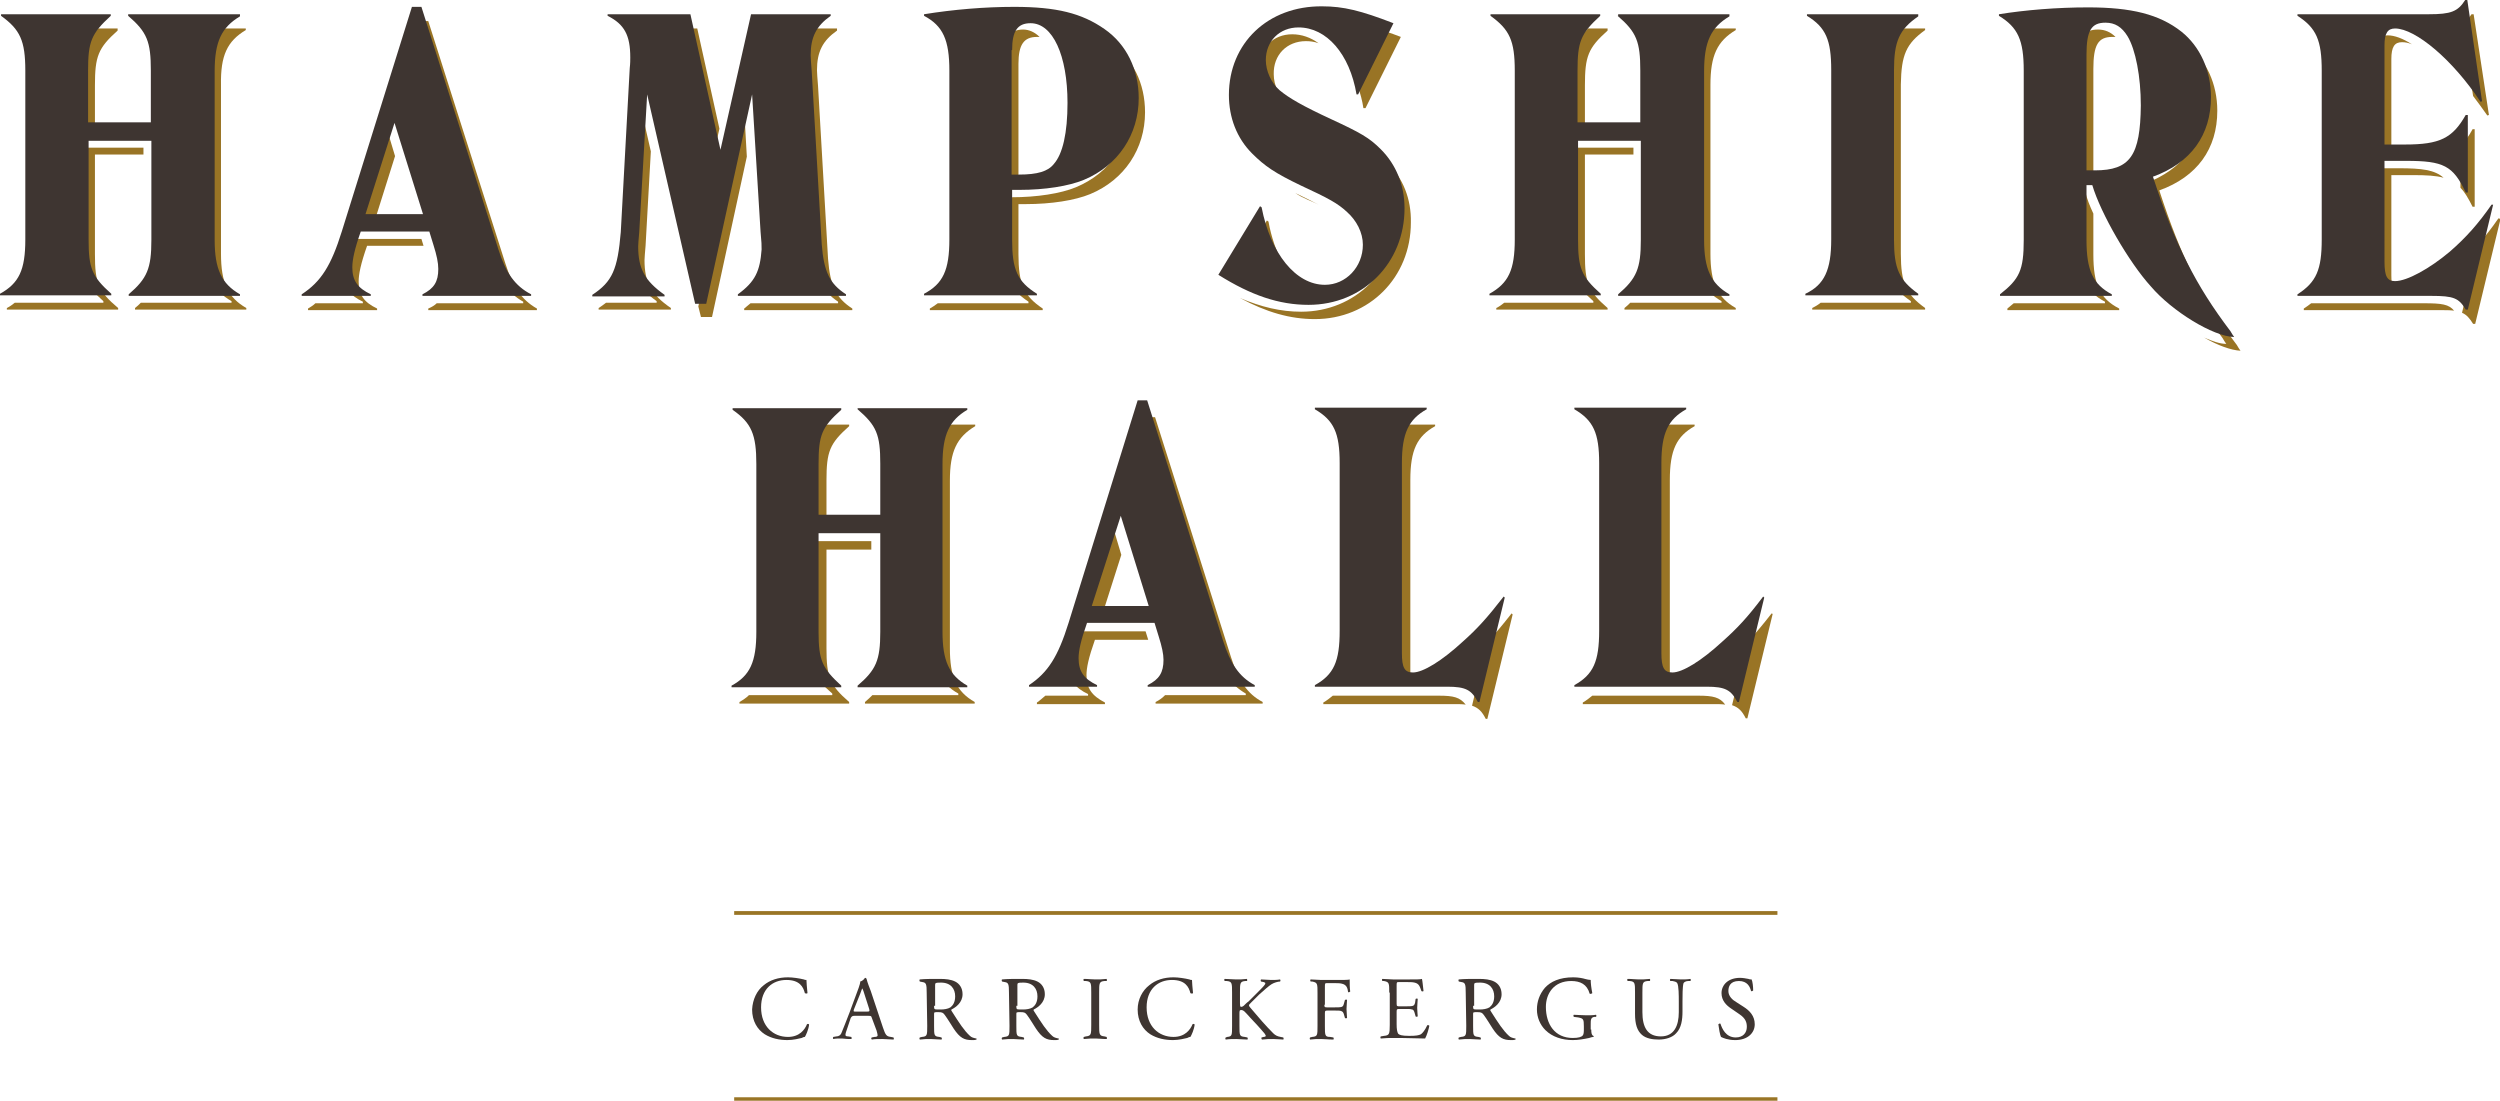 <?xml version="1.0" encoding="utf-8"?>
<!-- Generator: Adobe Illustrator 27.5.0, SVG Export Plug-In . SVG Version: 6.00 Build 0)  -->
<svg version="1.1" id="Layer_1" xmlns="http://www.w3.org/2000/svg" xmlns:xlink="http://www.w3.org/1999/xlink" x="0px" y="0px"
	 width="474px" height="208.7px" viewBox="0 0 474 208.7" style="enable-background:new 0 0 474 208.7;" xml:space="preserve">
<style type="text/css">
	.st0{fill:none;stroke:#997525;stroke-width:0.714;}
	.st1{fill:#997425;}
	.st2{fill:#3E3531;}
</style>
<g>
	<g>
		<line class="st0" x1="139.2" y1="173.1" x2="337" y2="173.1"/>
		<line class="st0" x1="139.2" y1="208.4" x2="337" y2="208.4"/>
	</g>
	<g>
		<path class="st1" d="M184.9,80.8v-0.3H180c-2.2,1.9-3,4.5-3,9v31.8c0,5.5,1.3,8.3,4.7,10.2v0.3h-16.3c-0.4,0.4-0.8,0.8-1.4,1.3
			v0.3h20.8v-0.3c-3.5-2-4.7-4.8-4.7-10.2V91.1C180.1,85.6,181.4,82.9,184.9,80.8"/>
		<path class="st1" d="M153.5,89.5v9.7h3.2v-8.1c0-5.5,0.6-7,4.3-10.3v-0.3h-4.5C154,83,153.5,84.8,153.5,89.5"/>
		<path class="st1" d="M156.7,122.9v-18.7h8.5v-1.6h-11.7v18.7c0,5.4,0.6,7,4.3,10.2v0.3H142c-0.5,0.5-1.1,0.9-1.8,1.3v0.3H161v-0.3
			C157.3,129.9,156.7,128.3,156.7,122.9"/>
		<polygon class="st1" points="209,116.5 212.6,105.2 210.9,99.5 205.6,116.5 		"/>
		<path class="st1" d="M206,128c0-1.4,0.4-3.3,1.6-6.7h10.1l-0.5-1.6h-12.6l-0.5,1.6c-0.3,1.1-0.7,2-1,2.9c-0.2,0.9-0.3,1.7-0.3,2.3
			c0,2.5,1,3.9,3.5,5.1v0.3h-8.1c-0.5,0.4-1,0.9-1.6,1.3v0.3h12.9v-0.3C207,131.9,206,130.5,206,128"/>
		<path class="st1" d="M233.4,124.6L219,79.1h-1.8l-0.4,1.3l13.5,42.6c1.3,4.4,3,6.8,5.9,8.5v0.3h-15.3c-0.5,0.5-1,0.9-1.8,1.3v0.3
			h20.3v-0.3C236.4,131.5,234.8,129,233.4,124.6"/>
		<path class="st1" d="M264.2,89.5v36c0,2.8,0.5,3.7,2.1,3.7c0.3,0,0.8-0.1,1.2-0.2c-0.1-0.5-0.1-1.1-0.1-1.8V91
			c0-5.7,1.3-8.3,4.7-10.2v-0.3h-5C265,82.3,264.2,84.9,264.2,89.5"/>
		<path class="st1" d="M286.6,116.3c-1.8,2.3-3.2,4-4.6,5.4l-2.9,12.1c1.2,0.4,1.9,1.1,2.6,2.5h0.3l4.8-19.8L286.6,116.3z"/>
		<path class="st1" d="M272.8,131.9h-20.1c-0.5,0.4-1.1,0.9-1.8,1.3v0.3H276c0.7,0,1.3,0,1.9,0.1
			C276.8,132.2,275.6,131.9,272.8,131.9"/>
		<path class="st1" d="M313.4,89.5v36c0,2.8,0.5,3.7,2.1,3.7c0.3,0,0.8-0.1,1.2-0.2c-0.1-0.5-0.1-1.1-0.1-1.8V91
			c0-5.7,1.3-8.3,4.7-10.2v-0.3h-5C314.2,82.3,313.4,84.9,313.4,89.5"/>
		<path class="st1" d="M322,131.9h-20.1c-0.5,0.4-1.1,0.9-1.8,1.3v0.3h25.1c0.7,0,1.3,0,1.9,0.1C326.1,132.2,324.8,131.9,322,131.9"
			/>
		<path class="st1" d="M335.9,116.3c-1.8,2.3-3.2,4-4.6,5.4l-2.9,12c1.2,0.4,1.9,1.1,2.6,2.5h0.3l4.8-19.8L335.9,116.3z"/>
	</g>
	<g>
		<path class="st1" d="M18,48.2V29.3h9.2V28H15.3v18.8c0,5.4,0.6,7,4.3,10.3v0.3H2.8c-0.5,0.4-0.9,0.7-1.5,1v0.3h21.1v-0.3
			C18.6,55.2,18,53.6,18,48.2"/>
		<path class="st1" d="M15.3,14.8v9.8H18v-8.4c0-5.5,0.6-7.1,4.3-10.4V5.4h-3.7C15.9,8.1,15.3,9.9,15.3,14.8"/>
		<path class="st1" d="M46.6,5.7V5.4h-4.1c-2.4,2-3.4,4.6-3.4,9.4v32c0,5.5,1.3,8.3,4.8,10.3v0.3H26.7c-0.3,0.3-0.7,0.7-1.1,1v0.3
			h21.1v-0.3c-3.5-2-4.8-4.8-4.8-10.3v-32C41.8,10.5,43.1,7.8,46.6,5.7"/>
		<polygon class="st1" points="67.9,42 71,42 74.9,29.6 73.4,24.6 		"/>
		<path class="st1" d="M95.8,49.9L81.2,4h-1.8l-0.2,0.6l14,44c1.4,4.4,3,6.9,6,8.6v0.3H82.8c-0.4,0.4-0.9,0.7-1.6,1v0.3h20.6v-0.3
			C98.8,56.8,97.2,54.3,95.8,49.9"/>
		<path class="st1" d="M68,53.4c0-1.4,0.4-3.4,1.6-6.8h10.7l-0.4-1.3h-13c-1.2,3.4-1.6,5.4-1.6,6.8c0,2.5,1,3.9,3.5,5.1v0.3h-9
			c-0.4,0.4-0.9,0.7-1.4,1v0.3h13.1v-0.3C69,57.3,68,55.9,68,53.4"/>
		<polygon class="st1" points="135.2,29.8 136.4,24.4 132.2,5.4 129.8,5.4 		"/>
		<path class="st1" d="M122.2,49.3c0-0.3,0.1-1.6,0.2-2.7l1-17.9l-2.2-9.6l-1.5,26.1c-0.1,1.1-0.2,2.4-0.2,2.7c0,4.2,1.3,6.5,5,9.2
			v0.3h-9.6c-0.4,0.3-0.9,0.7-1.4,1v0.3h13.7v-0.3C123.4,55.8,122.2,53.5,122.2,49.3"/>
		<path class="st1" d="M157,49.1l-1.9-32.8c-0.1-1.2-0.2-2.6-0.2-3c0-3.5,1.1-5.6,3.8-7.5V5.4h-3.9c-1.8,1.7-2.6,3.6-2.6,6.5
			c0,0.4,0.1,1.8,0.2,3l1.9,32.8c0.4,5.1,1.5,7.4,4.6,9.5v0.3h-16.6c-0.4,0.3-0.8,0.7-1.2,1v0.3h20.5v-0.3
			C158.5,56.5,157.4,54.2,157,49.1"/>
		<polygon class="st1" points="141,19.1 132.4,58.1 132.9,60.1 135,60.1 141.6,29.7 		"/>
		<path class="st1" d="M193.1,34.4V12.1c0-3.6,1-5.1,3.5-5.1c0.2,0,0.3,0,0.5,0c-0.9-0.9-2-1.4-3.1-1.4c-2.5,0-3.5,1.5-3.5,5.1v23.6
			h1.4C192.3,34.4,192.7,34.4,193.1,34.4"/>
		<path class="st1" d="M210.6,8.2c-1.2-0.9-2.5-1.5-3.9-2.1c0.4,0.2,0.8,0.5,1.2,0.8c4.2,2.9,6.5,7.6,6.5,13.1
			c0,7-3.9,12.8-10.4,15.5c-2.9,1.2-7.4,1.9-12.2,1.9h-1.4v9.5c0,5.6,1,7.9,4.6,10.3v0.3h-17.2c-0.5,0.4-1,0.7-1.5,1v0.3h21.4v-0.3
			c-3.6-2.4-4.6-4.7-4.6-10.3v-9.5h1.4c4.8,0,9.3-0.7,12.2-1.9c6.5-2.7,10.4-8.6,10.4-15.5C217.1,15.8,214.8,11.1,210.6,8.2"/>
		<path class="st1" d="M247.6,7.8c0.8,0,1.6,0.1,2.4,0.4c-1.5-1.1-3.2-1.7-5-1.7c-3.6,0-6.2,2.6-6.2,6.2c0,2,1,4.2,2.6,5.7
			c1.5,1.3,3.6,2.6,7.5,4.5c-2.3-1.2-3.7-2.2-4.8-3.1c-1.6-1.4-2.6-3.7-2.6-5.7C241.4,10.4,244,7.8,247.6,7.8"/>
		<path class="st1" d="M248,37.9c0.7,0.3,1.4,0.6,2,0.9c-1.1-0.6-2.6-1.3-4.4-2.2C246.3,37.1,247.1,37.5,248,37.9"/>
		<path class="st1" d="M247.5,55c-3.3-2.4-5.9-7-7-13l-0.3-0.2l-1.4,2.4C240.5,49.8,243.7,53.8,247.5,55"/>
		<path class="st1" d="M263.1,30.9c-1.9-1.9-3.4-2.8-7.4-4.7c2.1,1.1,3.3,2,4.7,3.4c2.9,2.9,4.5,6.8,4.5,11.2
			c0,10.4-7.9,18.3-18.2,18.3c-3.9,0-7.6-0.9-11.6-2.6c5,2.7,9.5,4,14.2,4c10.3,0,18.2-7.9,18.2-18.3
			C267.6,37.7,266,33.8,263.1,30.9"/>
		<path class="st1" d="M258.9,20.5L265.6,7c-1-0.4-1.9-0.7-2.8-1l-5.3,10.5c0.4,1.2,0.8,2.6,1,4H258.9z"/>
		<path class="st1" d="M297.8,14.8v9.8h2.7v-8.4c0-5.5,0.6-7.1,4.3-10.4V5.4h-3.7C298.3,8.1,297.8,9.9,297.8,14.8"/>
		<path class="st1" d="M329.1,5.7V5.4H325c-2.4,2-3.4,4.6-3.4,9.4v32c0,5.5,1.3,8.3,4.8,10.3v0.3h-17.3c-0.3,0.3-0.7,0.7-1.1,1v0.3
			h21.1v-0.3c-3.5-2-4.8-4.8-4.8-10.3v-32C324.3,10.5,325.6,7.8,329.1,5.7"/>
		<path class="st1" d="M300.5,48.2V29.3h9.2V28h-11.9v18.8c0,5.4,0.6,7,4.3,10.3v0.3h-16.9c-0.5,0.4-0.9,0.7-1.5,1v0.3h21.1v-0.3
			C301.1,55.2,300.5,53.6,300.5,48.2"/>
		<path class="st1" d="M365,5.7V5.4h-4c-2.5,2.2-3.3,4.5-3.3,9.3v32.1c0,5.6,1,7.8,4.6,10.3v0.3h-17.1c-0.5,0.4-1,0.7-1.6,1v0.3H365
			v-0.3c-3.6-2.6-4.6-4.7-4.6-10.3V16C360.5,10.4,361.4,8.3,365,5.7"/>
		<path class="st1" d="M412.1,7.3c3.5,2.8,5.6,7.3,5.6,12.4c0,7.2-3.8,12.4-11,15.1c4.2,12.9,8.2,20.6,14.7,29.3
			c0.2,0.4,0.5,0.8,0.7,1.1c-1.2,0-2.6-0.5-4.2-1.2c2.6,1.5,5.1,2.4,6.9,2.5c-0.2-0.3-0.5-0.7-0.7-1.1c-6.6-8.7-10.5-16.4-14.7-29.3
			c7.2-2.6,11-7.9,11-15.1c0-5.1-2.1-9.6-5.6-12.4c-1.3-1.1-2.8-1.9-4.5-2.6C410.9,6.5,411.5,6.9,412.1,7.3"/>
		<path class="st1" d="M396.9,48.2v-7.7c-0.7-1.5-1.2-2.8-1.5-4h-1.1v10.4c0,5.8,1.2,8.4,4.8,10.3v0.3h-17.3c-0.4,0.3-0.8,0.7-1.2,1
			v0.3h21.2v-0.3C398.1,56.6,396.9,53.9,396.9,48.2"/>
		<path class="st1" d="M396.9,33.6V13.1c0-4.6,0.9-6.1,3.6-6.1c0.2,0,0.4,0,0.6,0c-0.9-0.9-2-1.4-3.3-1.4c-2.7,0-3.6,1.4-3.6,6.1
			v21.9h1.6C396.2,33.6,396.5,33.6,396.9,33.6"/>
		<path class="st1" d="M452.7,6.7c-1.4,0-2,0.9-2,3.2v18.8h2.7V11.2c0-2.3,0.6-3.2,2-3.2c0.6,0,1.2,0.1,1.9,0.4
			C455.6,7.3,454,6.7,452.7,6.7"/>
		<path class="st1" d="M468.8,39.2h0.4V24.5h-0.4c-0.7,1.3-1.4,2.3-2.3,3.1v8C467.3,36.4,468,37.6,468.8,39.2"/>
		<path class="st1" d="M468.9,18.2c0.9,1.2,1.8,2.4,2.7,3.7l0.3-0.1L469,2.7h-0.4c-0.6,0.9-1.1,1.5-1.8,1.9L468.9,18.2z"/>
		<path class="st1" d="M473.7,41.4c-1.3,1.9-2.5,3.4-3.8,4.9l-3.1,13c0.9,0.4,1.4,1,2.1,2.1h0.4l4.8-19.9L473.7,41.4z"/>
		<path class="st1" d="M459.6,57.5h-21.4c-0.4,0.3-0.9,0.7-1.4,1v0.3h25.5c1.3,0,2.3,0,3,0.1C464.3,57.7,463,57.5,459.6,57.5"/>
		<path class="st1" d="M452.7,54.6c0.3,0,0.6,0,0.9-0.1c-0.1-0.6-0.2-1.3-0.2-2.3v-19h4.1c2.5,0,4.4,0.1,5.8,0.5
			c-1.7-1.5-4.1-1.8-8.5-1.8h-4.1V51C450.7,53.7,451.2,54.6,452.7,54.6"/>
	</g>
</g>
<g>
	<g>
		<g>
			<path class="st2" d="M144.8,186.8c1.2-1,2.8-1.5,4.6-1.5c0.9,0,2.2,0.2,3,0.4c0.2,0.1,0.3,0.1,0.5,0.1c0,0.4,0.1,1.5,0.2,2.5
				c-0.1,0.1-0.3,0.1-0.5,0c-0.3-1.2-1-2.5-3.5-2.5c-2.6,0-4.8,1.7-4.8,5.2c0,3.6,2.3,5.6,5.1,5.6c2.2,0,3.2-1.4,3.6-2.4
				c0.1-0.1,0.4-0.1,0.4,0.1c-0.1,0.9-0.6,2-0.8,2.3c-0.2,0-0.4,0.1-0.6,0.2c-0.4,0.1-1.6,0.4-2.7,0.4c-1.5,0-3-0.3-4.3-1.1
				c-1.4-0.9-2.4-2.5-2.4-4.7C142.7,189.5,143.5,187.8,144.8,186.8z"/>
			<path class="st2" d="M165.3,193c-0.1-0.4-0.2-0.4-0.7-0.4H162c-0.4,0-0.5,0.1-0.7,0.4l-0.6,1.8c-0.3,0.8-0.4,1.2-0.4,1.4
				s0.1,0.3,0.5,0.3l0.6,0.1c0.1,0.1,0.1,0.4,0,0.4c-0.4,0-1,0-1.8-0.1c-0.6,0-1.2,0-1.6,0.1c-0.1-0.1-0.1-0.3,0-0.4l0.6-0.1
				c0.4,0,0.8-0.2,1-0.8c0.3-0.8,0.8-1.9,1.5-3.8l1.7-4.6c0.2-0.6,0.3-0.9,0.3-1.2c0.4-0.1,0.7-0.4,0.9-0.7c0.1,0,0.2,0,0.3,0.2
				c0.2,0.8,0.5,1.5,0.8,2.3l2.3,6.9c0.5,1.5,0.7,1.7,1.5,1.8l0.5,0.1c0.1,0.1,0.1,0.4,0,0.4c-0.7,0-1.3-0.1-2.1-0.1s-1.5,0-2,0.1
				c-0.1-0.1-0.2-0.3,0-0.4l0.5-0.1c0.4,0,0.6-0.1,0.6-0.3s-0.1-0.5-0.2-0.9L165.3,193z M161.9,191.4c-0.1,0.4-0.1,0.4,0.4,0.4h2.1
				c0.5,0,0.5-0.1,0.4-0.5l-0.9-2.8c-0.1-0.4-0.3-0.9-0.4-1.1l0,0c-0.1,0.1-0.2,0.5-0.4,1L161.9,191.4z"/>
			<path class="st2" d="M175.7,188.2c0-1.6-0.1-1.9-0.8-2l-0.5-0.1c-0.1-0.1-0.1-0.4,0-0.4c1-0.1,2.1-0.1,3.8-0.1
				c1.1,0,2.1,0.1,2.9,0.5c0.8,0.4,1.4,1.2,1.4,2.4c0,1.6-1.3,2.5-2.1,2.9c-0.1,0.1,0,0.3,0.1,0.4c1.4,2.2,2.3,3.6,3.4,4.6
				c0.3,0.3,0.7,0.4,1.2,0.5c0.1,0,0.1,0.2,0,0.2c-0.2,0.1-0.4,0.1-0.8,0.1c-1.5,0-2.3-0.4-3.5-2.2c-0.4-0.6-1.1-1.8-1.7-2.6
				c-0.3-0.4-0.5-0.5-1.2-0.5c-0.8,0-0.8,0-0.8,0.4v2.2c0,1.8,0,2,1,2.1l0.4,0.1c0.1,0.1,0.1,0.4,0,0.4c-0.8,0-1.4-0.1-2-0.1
				c-0.7,0-1.3,0-2.1,0.1c-0.1-0.1-0.1-0.3,0-0.4l0.4-0.1c1-0.1,1-0.3,1-2.1L175.7,188.2L175.7,188.2z M177.1,190.7
				c0,0.3,0,0.5,0.1,0.6s0.3,0.1,1.2,0.1c0.6,0,1.3-0.1,1.8-0.4c0.5-0.4,0.9-1,0.9-2.1c0-1.4-0.8-2.6-2.7-2.6
				c-1.1,0-1.1,0.1-1.1,0.5v3.9H177.1z"/>
			<path class="st2" d="M191.3,188.2c0-1.6-0.1-1.9-0.8-2l-0.5-0.1c-0.1-0.1-0.1-0.4,0-0.4c1-0.1,2.1-0.1,3.8-0.1
				c1.1,0,2.1,0.1,2.9,0.5c0.8,0.4,1.4,1.2,1.4,2.4c0,1.6-1.3,2.5-2.1,2.9c-0.1,0.1,0,0.3,0.1,0.4c1.4,2.2,2.3,3.6,3.4,4.6
				c0.3,0.3,0.7,0.4,1.2,0.5c0.1,0,0.1,0.2,0,0.2c-0.2,0.1-0.4,0.1-0.8,0.1c-1.5,0-2.3-0.4-3.5-2.2c-0.4-0.6-1.1-1.8-1.7-2.6
				c-0.3-0.4-0.5-0.5-1.2-0.5c-0.8,0-0.8,0-0.8,0.4v2.2c0,1.8,0,2,1,2.1l0.4,0.1c0.1,0.1,0.1,0.4,0,0.4c-0.8,0-1.4-0.1-2-0.1
				c-0.7,0-1.3,0-2.1,0.1c-0.1-0.1-0.1-0.3,0-0.4l0.4-0.1c1-0.1,1-0.3,1-2.1L191.3,188.2L191.3,188.2z M192.7,190.7
				c0,0.3,0,0.5,0.1,0.6s0.3,0.1,1.2,0.1c0.6,0,1.3-0.1,1.8-0.4c0.5-0.4,0.9-1,0.9-2.1c0-1.4-0.8-2.6-2.7-2.6
				c-1.1,0-1.1,0.1-1.1,0.5v3.9H192.7z"/>
			<path class="st2" d="M206.9,188.2c0-1.8,0-2.1-1-2.2h-0.4c-0.1-0.1-0.1-0.4,0-0.4c0.9,0,1.4,0.1,2.2,0.1c0.7,0,1.3,0,2.1-0.1
				c0.1,0.1,0.1,0.4,0,0.4h-0.4c-1,0.1-1,0.4-1,2.2v6.1c0,1.8,0,2.1,1,2.2l0.4,0.1c0.1,0.1,0.1,0.4,0,0.4c-0.9,0-1.4-0.1-2.1-0.1
				c-0.7,0-1.3,0-2.2,0.1c-0.1-0.1-0.1-0.3,0-0.4l0.4-0.1c1-0.1,1-0.4,1-2.2V188.2z"/>
			<path class="st2" d="M217.9,186.8c1.2-1,2.8-1.5,4.6-1.5c0.9,0,2.2,0.2,3,0.4c0.2,0.1,0.3,0.1,0.5,0.1c0,0.4,0.1,1.5,0.2,2.5
				c-0.1,0.1-0.3,0.1-0.5,0c-0.3-1.2-1-2.5-3.5-2.5c-2.6,0-4.8,1.7-4.8,5.2c0,3.6,2.3,5.6,5.1,5.6c2.2,0,3.2-1.4,3.6-2.4
				c0.1-0.1,0.4-0.1,0.4,0.1c-0.1,0.9-0.6,2-0.8,2.3c-0.2,0-0.4,0.1-0.6,0.2c-0.4,0.1-1.6,0.4-2.7,0.4c-1.5,0-3-0.3-4.3-1.1
				c-1.4-0.9-2.4-2.5-2.4-4.7C215.7,189.5,216.6,187.8,217.9,186.8z"/>
			<path class="st2" d="M233.6,188.2c0-1.8,0-2.1-1-2.2h-0.4c-0.1-0.1-0.1-0.4,0-0.4c0.8,0,1.4,0.1,2.2,0.1c0.7,0,1.2,0,2-0.1
				c0.1,0.1,0.1,0.4,0,0.4h-0.3c-1,0.1-1,0.4-1,2.2v2c0,0.3,0,0.7,0.2,0.7s0.4-0.1,0.5-0.2c0.2-0.2,0.7-0.7,0.9-0.8l1.8-1.8
				c0.3-0.3,1.2-1.2,1.3-1.4c0.1-0.1,0.1-0.2,0.1-0.3s-0.1-0.1-0.3-0.2l-0.5-0.1c-0.1-0.1-0.1-0.3,0-0.4c0.6,0,1.3,0.1,1.9,0.1
				s1.2,0,1.7-0.1c0.1,0.1,0.1,0.3,0,0.4c-0.4,0-1.1,0.2-1.6,0.5s-1.4,1.1-2.4,2l-1.5,1.5c-0.2,0.2-0.4,0.4-0.4,0.5s0.1,0.3,0.3,0.5
				c1.6,1.9,2.9,3.4,4.3,4.8c0.4,0.4,0.8,0.6,1.4,0.7l0.5,0.1c0.1,0.1,0.1,0.4,0,0.4c-0.4,0-1.1-0.1-1.9-0.1c-0.7,0-1.3,0-2.1,0.1
				c-0.1,0-0.2-0.3-0.1-0.4l0.4-0.1c0.2,0,0.4-0.1,0.4-0.2c0-0.1-0.1-0.2-0.2-0.4c-0.3-0.4-0.8-0.9-1.4-1.6l-1.4-1.5
				c-1-1.1-1.2-1.4-1.7-1.4c-0.3,0-0.3,0.2-0.3,0.8v2.2c0,1.8,0,2,1,2.1l0.5,0.1c0.1,0.1,0.1,0.4,0,0.4c-0.8,0-1.4-0.1-2.1-0.1
				c-0.7,0-1.3,0-2,0.1c-0.1-0.1-0.1-0.3,0-0.4l0.3-0.1c0.9-0.1,0.9-0.3,0.9-2.1L233.6,188.2L233.6,188.2z"/>
			<path class="st2" d="M251.1,190.5c0,0.5,0.1,0.5,0.6,0.5h1.2c0.7,0,1.2,0,1.5-0.1c0.2-0.1,0.3-0.2,0.4-0.6l0.2-0.7
				c0.1-0.1,0.4-0.1,0.4,0c0,0.4-0.1,1.1-0.1,1.7c0,0.6,0.1,1.3,0.1,1.7c-0.1,0.1-0.3,0.1-0.4,0l-0.2-0.7c-0.1-0.3-0.2-0.5-0.5-0.6
				c-0.2-0.1-0.7-0.1-1.3-0.1h-1.2c-0.5,0-0.6,0-0.6,0.5v2.4c0,1.8,0,2.1,1,2.1l0.6,0.1c0.1,0.1,0.1,0.4,0,0.4c-1,0-1.6-0.1-2.3-0.1
				c-0.8,0-1.3,0-2.1,0.1c-0.1-0.1-0.1-0.3,0-0.4l0.4-0.1c1-0.1,1-0.3,1-2.1v-6.2c0-1.8,0-2-1-2.2h-0.3c-0.1-0.1-0.1-0.4,0-0.4
				c0.7,0,1.3,0.1,2,0.1h3.1c1.1,0,2.1,0,2.3-0.1c0,0.8,0,1.6,0.1,2.3c-0.1,0.1-0.3,0.2-0.4,0.1c-0.1-0.8-0.3-1.4-1.2-1.6
				c-0.4-0.1-0.9-0.1-1.7-0.1h-1c-0.5,0-0.5,0-0.5,0.7v3.4H251.1z"/>
			<path class="st2" d="M263.4,188.2c0-1.8,0-2-1-2.2h-0.3c-0.1-0.1-0.1-0.4,0-0.4c0.7,0,1.3,0.1,2,0.1h3.2c1.1,0,2.1,0,2.3-0.1
				c0.1,0.3,0.2,1.5,0.3,2.3c-0.1,0.1-0.3,0.1-0.4,0c-0.3-0.8-0.4-1.4-1.3-1.6c-0.4-0.1-0.9-0.1-1.7-0.1h-1.2c-0.5,0-0.5,0-0.5,0.7
				v3.4c0,0.5,0.1,0.5,0.6,0.5h1c0.7,0,1.2,0,1.5-0.1c0.2-0.1,0.3-0.2,0.4-0.6l0.1-0.7c0.1-0.1,0.4-0.1,0.4,0c0,0.4-0.1,1.1-0.1,1.7
				c0,0.6,0.1,1.3,0.1,1.6c-0.1,0.1-0.4,0.1-0.4,0l-0.2-0.7c-0.1-0.3-0.2-0.6-0.5-0.6c-0.2-0.1-0.6-0.1-1.3-0.1h-1
				c-0.5,0-0.6,0-0.6,0.5v2.4c0,0.9,0.1,1.5,0.3,1.8c0.2,0.2,0.6,0.4,2.1,0.4c1.3,0,1.8-0.1,2.2-0.3c0.3-0.2,0.8-0.8,1.2-1.7
				c0.1-0.1,0.4,0,0.4,0.1c-0.1,0.6-0.5,1.9-0.8,2.4c-1.5,0-3.1-0.1-4.6-0.1h-1.5c-0.7,0-1.3,0-2.3,0.1c-0.1-0.1-0.1-0.3,0-0.4
				l0.6-0.1c1-0.1,1.1-0.3,1.1-2.1v-6.1H263.4z"/>
			<path class="st2" d="M277.9,188.2c0-1.6-0.1-1.9-0.8-2l-0.5-0.1c-0.1-0.1-0.1-0.4,0-0.4c1-0.1,2.1-0.1,3.8-0.1
				c1.1,0,2.1,0.1,2.9,0.5s1.4,1.2,1.4,2.4c0,1.6-1.3,2.5-2.1,2.9c-0.1,0.1,0,0.3,0.1,0.4c1.4,2.2,2.3,3.6,3.4,4.6
				c0.3,0.3,0.7,0.4,1.2,0.5c0.1,0,0.1,0.2,0,0.2c-0.2,0.1-0.4,0.1-0.8,0.1c-1.5,0-2.3-0.4-3.5-2.2c-0.4-0.6-1.1-1.8-1.7-2.6
				c-0.3-0.4-0.5-0.5-1.2-0.5c-0.8,0-0.8,0-0.8,0.4v2.2c0,1.8,0,2,1,2.1l0.4,0.1c0.1,0.1,0.1,0.4,0,0.4c-0.8,0-1.4-0.1-2-0.1
				c-0.7,0-1.3,0-2.1,0.1c-0.1-0.1-0.1-0.3,0-0.4l0.4-0.1c1-0.1,1-0.3,1-2.1L277.9,188.2L277.9,188.2z M279.3,190.7
				c0,0.3,0,0.5,0.1,0.6s0.3,0.1,1.2,0.1c0.6,0,1.3-0.1,1.8-0.4c0.5-0.4,0.9-1,0.9-2.1c0-1.4-0.8-2.6-2.7-2.6
				c-1.1,0-1.1,0.1-1.1,0.5v3.9H279.3z"/>
			<path class="st2" d="M301.7,195.2c0,0.7,0.1,1.1,0.4,1.2c0.1,0.1,0.1,0.2,0,0.2c-0.2,0-0.5,0.1-0.8,0.2c-0.9,0.2-2.1,0.4-3.1,0.4
				c-2,0-3.9-0.6-5.2-1.9c-1-1-1.6-2.4-1.6-3.9s0.5-2.9,1.5-4.1c1.1-1.2,2.8-2,5.4-2c1,0,1.9,0.2,2.2,0.3c0.3,0.1,0.9,0.2,1.1,0.2
				c0,0.6,0.1,1.5,0.3,2.5c-0.1,0.1-0.4,0.2-0.5,0.1c-0.5-1.8-1.8-2.4-3.5-2.4c-3.3,0-4.8,2.4-4.8,4.9c0,3.3,1.7,5.9,5.1,5.9
				c1.1,0,1.7-0.2,1.9-0.5c0.1-0.1,0.2-0.4,0.2-1v-0.7c0-1.4-0.1-1.5-1.1-1.7l-0.8-0.1c-0.1-0.1-0.1-0.4,0-0.4
				c0.5,0,1.4,0.1,2.4,0.1c0.7,0,1.2,0,1.8-0.1c0.1,0.1,0.1,0.3,0,0.4h-0.3c-0.7,0.1-0.7,0.6-0.7,1.4v1H301.7z"/>
			<path class="st2" d="M318.3,189.9c0-1.1,0-3-0.3-3.5c-0.1-0.2-0.4-0.3-0.9-0.4h-0.4c-0.1-0.1-0.1-0.3,0-0.4c0.7,0,1.3,0.1,2,0.1
				s1.2,0,1.8-0.1c0.1,0.1,0.1,0.3,0,0.4h-0.4c-0.4,0-0.8,0.2-0.9,0.4c-0.2,0.6-0.2,2.5-0.2,3.5v1.9c0,1.5-0.2,3.1-1.2,4.1
				c-0.7,0.8-2,1.2-3.3,1.2c-1.2,0-2.4-0.2-3.2-0.9c-0.9-0.8-1.3-2-1.3-4v-4c0-1.8,0-2.1-1-2.2h-0.4c-0.1-0.1-0.1-0.4,0-0.4
				c0.9,0,1.4,0.1,2.1,0.1s1.3,0,2.1-0.1c0.1,0.1,0.1,0.3,0,0.4h-0.4c-1,0.1-1,0.4-1,2.2v3.7c0,2.8,0.9,4.6,3.5,4.6
				c2.5,0,3.4-2,3.4-4.6L318.3,189.9L318.3,189.9z"/>
			<path class="st2" d="M329,197.2c-1.4,0-2.3-0.4-2.7-0.6c-0.2-0.4-0.4-1.6-0.5-2.4c0.1-0.1,0.3-0.2,0.4-0.1c0.3,0.9,1,2.6,2.9,2.6
				c1.4,0,2.1-0.9,2.1-2c0-0.8-0.2-1.6-1.4-2.4l-1.6-1.1c-0.9-0.6-1.8-1.5-1.8-2.9c0-1.6,1.3-2.9,3.5-2.9c0.5,0,1.1,0.1,1.6,0.2
				c0.2,0.1,0.5,0.1,0.6,0.1c0.2,0.4,0.3,1.4,0.3,2.1c-0.1,0.1-0.3,0.2-0.4,0.1c-0.2-0.8-0.7-1.9-2.3-1.9c-1.7,0-2,1.1-2,1.9
				c0,1,0.8,1.7,1.5,2.1l1.4,0.9c1.1,0.7,2.1,1.7,2.1,3.3C332.7,195.9,331.3,197.2,329,197.2z"/>
		</g>
		<path class="st2" d="M162.6,77.6c3.6,3.1,4.3,4.8,4.3,10.3v9.7h-11.7V88c0-5.5,0.6-7,4.3-10.3v-0.3h-20.6v0.3
			c3.6,2.5,4.5,4.7,4.5,10.3v31.8c0,5.7-1.2,8.3-4.7,10.2v0.3h20.8V130c-3.6-3.3-4.3-4.8-4.3-10.2v-18.7h11.7v18.7
			c0,5.4-0.8,7.2-4.3,10.2v0.3h20.8V130c-3.5-2-4.7-4.8-4.7-10.2V88c0-5.6,1.3-8.3,4.7-10.3v-0.3h-20.8V77.6z"/>
		<path class="st2" d="M231.9,121.5l-14.4-45.6h-1.8l-13.1,42.2c-2,6.4-3.9,9.4-7.5,11.8v0.3H208v-0.3c-2.5-1.2-3.5-2.6-3.5-5.1
			c0-1.4,0.4-3.3,1.6-6.7h12.8l0.8,2.6c0.6,1.9,0.9,3.3,0.9,4.4c0,2.4-0.8,3.7-3,4.8v0.3h20.3v-0.3
			C234.9,128.3,233.3,125.8,231.9,121.5 M207,114.9l5.5-17.1l5.3,17.1H207z"/>
		<path class="st2" d="M277.4,121.6c-4,3.7-7.6,5.9-9.5,5.9c-1.6,0-2.1-0.9-2.1-3.7v-36c0-5.7,1.3-8.3,4.7-10.2v-0.3h-21.2v0.3
			c3.6,2.1,4.7,4.5,4.7,10.2v31.8c0,5.8-1.1,8.3-4.7,10.3v0.3h25.1c3.5,0,4.6,0.6,5.8,2.9h0.3l4.8-19.8l-0.2-0.2
			C282,117.1,280.1,119.2,277.4,121.6"/>
		<path class="st2" d="M326.6,121.6c-4,3.7-7.6,5.9-9.5,5.9c-1.6,0-2.1-0.9-2.1-3.7v-36c0-5.7,1.3-8.3,4.7-10.2v-0.3h-21.2v0.3
			c3.6,2.1,4.7,4.5,4.7,10.2v31.8c0,5.8-1.1,8.3-4.7,10.3v0.3h25.1c3.5,0,4.6,0.6,5.8,2.9h0.3l4.8-19.8l-0.2-0.2
			C331.3,117.1,329.3,119.2,326.6,121.6"/>
		<path class="st2" d="M24.3,3c3.6,3.1,4.3,4.9,4.3,10.4v9.8H16.7v-9.8c0-5.5,0.6-7,4.3-10.4V2.7H0.2V3c3.6,2.6,4.6,4.7,4.6,10.4v32
			c0,5.8-1.2,8.3-4.8,10.3V56h21.1v-0.3c-3.7-3.3-4.3-4.9-4.3-10.3V26.7h11.9v18.8c0,5.4-0.8,7.3-4.3,10.3v0.3h21.1v-0.3
			c-3.5-2-4.8-4.8-4.8-10.3v-32c0-5.6,1.3-8.3,4.8-10.4V2.7H24.3V3z"/>
		<path class="st2" d="M94.5,47.3l-14.6-46h-1.8L64.8,43.9c-2,6.4-3.9,9.5-7.6,11.9v0.3h13.1v-0.3c-2.5-1.2-3.5-2.6-3.5-5.1
			c0-1.4,0.4-3.4,1.6-6.8h13l0.8,2.6c0.6,1.9,0.9,3.3,0.9,4.5c0,2.4-0.8,3.7-3,4.8v0.3h20.6v-0.3C97.6,54.2,95.9,51.7,94.5,47.3
			 M69.3,40.6l5.5-17.3l5.4,17.3H69.3z"/>
		<path class="st2" d="M139.9,55.8v0.3h20.5v-0.3c-3.1-2-4.2-4.3-4.6-9.5l-1.9-32.8c-0.1-1.2-0.2-2.6-0.2-3c0-3.5,1.1-5.6,3.8-7.5
			V2.7h-15.1l-5.8,25.7l-5.7-25.7h-15.7V3c3.2,1.6,4.3,3.7,4.3,7.9c0,0.4,0,1.2-0.1,2L117.7,44c-0.6,7.1-1.6,9.4-5.4,11.9v0.3H126
			v-0.3c-3.8-2.7-5-5-5-9.2c0-0.3,0.1-1.6,0.2-2.7l1.5-26.1l9.1,39.7h2.1l8.7-39.7l1.6,26c0.2,2.1,0.2,2.6,0.2,3.4
			C144.1,51.4,143.2,53.4,139.9,55.8"/>
		<path class="st2" d="M191.9,45.5V36h1.4c4.8,0,9.3-0.7,12.2-1.9c6.5-2.7,10.4-8.6,10.4-15.5c0-5.4-2.3-10.2-6.5-13.1
			c-4.3-3-9.1-4.2-17.1-4.2c-5.6,0-11.5,0.5-17.1,1.4V3c3.6,1.9,4.8,4.6,4.8,10.4v32c0,5.8-1.2,8.4-4.8,10.3V56h21.4v-0.3
			C192.9,53.4,191.9,51.1,191.9,45.5 M191.9,9.5c0-3.6,1-5.1,3.5-5.1c4.2,0,7,6.1,7,15.1c0,5.7-0.9,9.7-2.6,11.6
			c-1.1,1.4-3.1,2-6.6,2h-1.4V9.5H191.9z"/>
		<path class="st2" d="M251.2,54c-5.5,0-10.3-5.9-12-14.7l-0.3-0.2l-7.9,13c6.2,3.9,11.5,5.7,17.1,5.7c10.3,0,18.2-7.9,18.2-18.3
			c0-4.4-1.6-8.3-4.5-11.2c-2.2-2.2-3.8-3.1-9.4-5.7c-5.4-2.5-8-4-9.8-5.5c-1.6-1.4-2.6-3.7-2.6-5.7c0-3.6,2.6-6.2,6.2-6.2
			c5.3,0,9.7,5,11,12.7h0.3l6.7-13.5c-6.2-2.4-9.5-3.2-13.5-3.2C240.4,1.1,233,8.2,233,18c0,4.3,1.5,8.2,4.4,11.1
			c2.4,2.4,4.3,3.7,9.3,6.1c5.2,2.4,7,3.4,8.7,5c1.8,1.6,3,3.9,3,6.2C258.4,50.6,255.2,54,251.2,54"/>
		<path class="st2" d="M306.7,3c3.6,3.1,4.3,4.9,4.3,10.4v9.8h-11.9v-9.8c0-5.5,0.6-7,4.3-10.4V2.7h-20.8V3
			c3.6,2.6,4.6,4.7,4.6,10.4v32c0,5.8-1.2,8.3-4.8,10.3V56h21.1v-0.3c-3.7-3.3-4.3-4.9-4.3-10.3V26.7h11.9v18.8
			c0,5.4-0.8,7.3-4.3,10.3v0.3h21.1v-0.3c-3.5-2-4.8-4.8-4.8-10.3v-32c0-5.6,1.3-8.3,4.8-10.4V2.7h-21.1V3H306.7z"/>
		<path class="st2" d="M342.6,3c3.6,2.2,4.6,4.6,4.6,10.3v32.1c0,5.8-1.3,8.6-4.9,10.3V56h21.4v-0.3c-3.6-2.6-4.6-4.7-4.6-10.3v-32
			c0-5.6,1-7.8,4.6-10.3V2.7h-21.1V3z"/>
		<path class="st2" d="M408.2,33.5c7.2-2.6,11-7.9,11-15.1c0-5.1-2.1-9.6-5.6-12.4c-4.2-3.3-9.5-4.6-17.7-4.6
			C390,1.4,384,1.9,379,2.7V3c3.6,2.2,4.7,4.6,4.7,10.4v32.1c0,5.7-0.8,7.4-4.5,10.3v0.3h21.2v-0.3c-3.6-1.9-4.8-4.6-4.8-10.3V35.1
			h1.1c1.6,5.4,7,14.7,11.1,19.2c4,4.7,11.8,9.5,15.8,9.6c-0.2-0.3-0.5-0.7-0.7-1.1C416.3,54.1,412.4,46.4,408.2,33.5 M397.2,32.3
			h-1.6V10.4c0-4.6,0.9-6.1,3.6-6.1c1.8,0,3.1,0.8,4.2,2.6c1.5,2.5,2.5,7.6,2.5,13.1C405.8,29.5,403.9,32.3,397.2,32.3"/>
		<path class="st2" d="M472.4,38.8c-2.5,3.6-4.8,6.2-7.9,8.9c-3.8,3.2-8.1,5.6-10.4,5.6c-1.5,0-2-0.9-2-3.7V30.5h4.1
			c7.1,0,8.9,0.9,11.3,6h0.4V21.8h-0.4c-2.5,4.4-4.9,5.6-11.5,5.6h-3.9V8.6c0-2.3,0.6-3.2,2-3.2c3.9,0,11,6,16.2,13.9l0.3-0.1
			L467.8,0h-0.4c-1.4,2.2-2.7,2.7-6.9,2.7h-24.9V3c3.6,2.3,4.6,4.7,4.6,10.4v32c0,5.7-1,8.1-4.6,10.4v0.3H461c4.2,0,5.2,0.4,6.5,2.6
			h0.4l4.8-19.9L472.4,38.8z"/>
	</g>
</g>
</svg>
